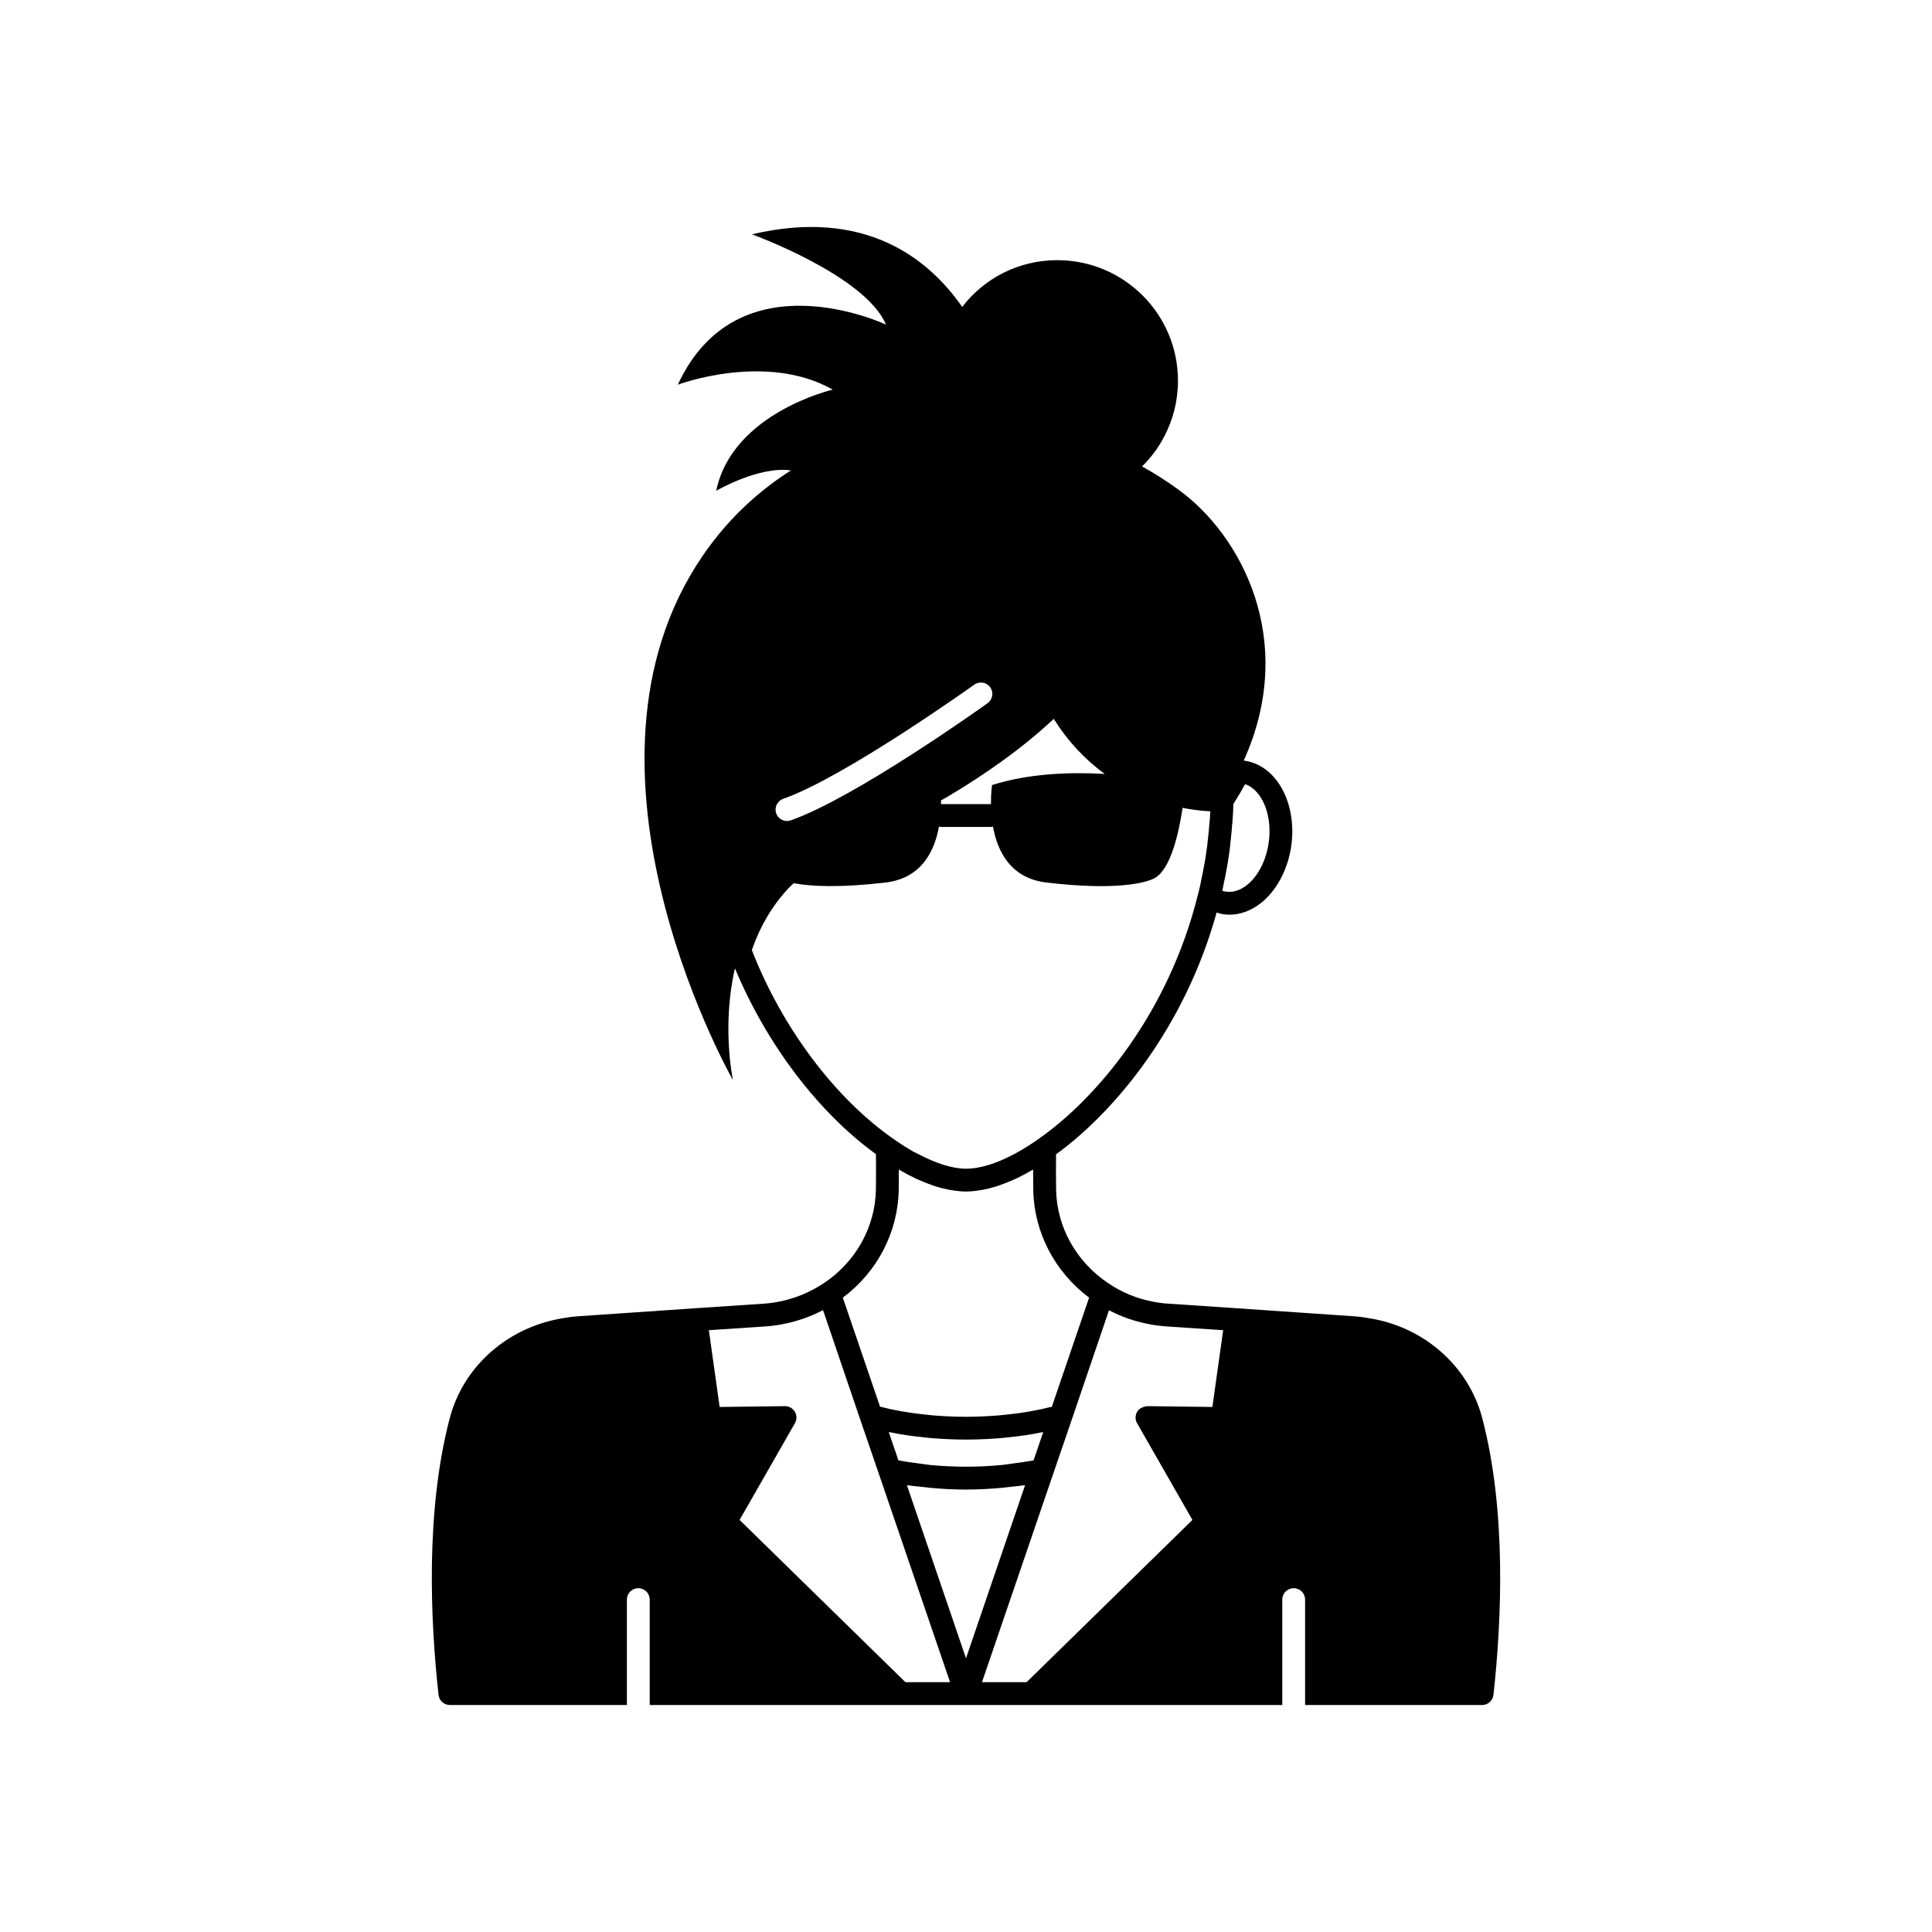 <?xml version="1.0" encoding="UTF-8"?>
<!-- The Best Svg Icon site in the world: iconSvg.co, Visit us! https://iconsvg.co -->
<svg fill="#000000" width="800px" height="800px" version="1.1" viewBox="144 144 512 512" xmlns="http://www.w3.org/2000/svg">
 <path d="m536.84 519.91c-3.691-14.109-15.828-24.598-30.719-26.68-0.82-0.176-1.672-0.258-2.508-0.332l-0.719-0.07c-0.102-0.012-0.211-0.016-0.312-0.016l-30.777-2.109-18.156-1.211c-1.418-0.094-2.836-0.277-4.195-0.555-4.234-0.828-8.117-2.418-11.535-4.727-0.004-0.004-0.008-0.004-0.016-0.004-0.008-0.004-0.012-0.012-0.02-0.016-8.594-5.648-13.828-14.969-14.004-24.918-0.043-3.34-0.043-6.449-0.012-9.359 15.48-11.258 34.094-33.539 42.551-64.086 0.57 0.168 1.133 0.375 1.723 0.453 0.562 0.078 1.121 0.117 1.684 0.117 2.801 0 5.555-0.98 8.07-2.879 4.336-3.277 7.445-9.07 8.324-15.492 0.879-6.414-0.566-12.828-3.863-17.152-2.293-3.012-5.289-4.844-8.684-5.301-0.023-0.004-0.051 0-0.074-0.004 14.363-31.762-0.613-59.887-17.578-72.012-3.023-2.168-6.144-4.184-9.371-5.945 2.367-2.316 4.383-4.988 5.894-7.961 2.316-4.383 3.629-9.422 3.629-14.762 0-17.633-14.309-31.941-31.992-31.941-10.277 0-19.398 4.836-25.191 12.395-9.062-13.051-25.988-26.25-55.715-19.246 0 0 30.027 10.883 35.52 23.93 0 0-39.195-18.59-55.168 15.922 0 0 23.324-8.766 41.059 1.309 0 0-26.602 6.148-30.883 26.801 0 0 11.336-6.602 19.801-5.391-8.16 5.188-15.469 11.84-21.512 20-41.312 55.621 4.133 137.99 6.144 141.57-0.273-1.41-2.871-14.844 0.535-29.617 8.367 20.07 22.051 38.156 37.363 49.246 0.031 2.922 0.035 6.043-0.012 9.387-0.176 9.996-5.406 19.312-13.988 24.926 0 0-0.004 0-0.008 0.004-3.594 2.348-7.504 3.949-11.656 4.762-1.324 0.273-2.699 0.457-4.125 0.547l-18.145 1.211-30.773 2.109c-0.102 0-0.211 0.004-0.316 0.016l-0.719 0.07c-0.84 0.074-1.691 0.156-2.309 0.297-15.094 2.117-27.227 12.605-30.918 26.715-6.402 24.496-5.141 53.352-2.949 73.238 0.168 1.531 1.461 2.695 3.004 2.695h46.914v-27.93c0-1.672 1.352-3.023 3.023-3.023s3.023 1.352 3.023 3.023v27.93h167.64v-27.93c0-1.672 1.352-3.023 3.023-3.023s3.023 1.352 3.023 3.023v27.93h46.914c1.543 0 2.836-1.16 3.004-2.695 2.191-19.887 3.453-48.742-2.949-73.238zm-68.887-139.98c0.164-0.762 0.316-1.508 0.426-2.16 0.203-0.812 0.359-1.672 0.523-2.594 0.211-0.957 0.375-1.969 0.535-2.988 0.363-2.184 0.621-4.371 0.828-6.59 0.109-1.055 0.211-2.055 0.23-2.789 0.074-0.457 0.137-0.988 0.129-1.18 0.133-1.52 0.191-3.031 0.234-4.578 1.121-1.746 2.164-3.5 3.106-5.238 1.645 0.543 2.84 1.73 3.59 2.723 2.344 3.078 3.344 7.816 2.676 12.672v0.004c-0.664 4.863-2.898 9.16-5.977 11.488-1.191 0.898-3.09 1.91-5.285 1.594-0.363-0.051-0.707-0.125-1.043-0.23 0.012-0.047 0.02-0.086 0.027-0.133zm-31.184-30.832c-9.23-0.523-20.125-0.145-29.863 2.953 0 0-0.32 2.082-0.293 5.051h-13.223-0.008c0.004-0.344 0.008-0.684 0.004-1 0.441-0.254 0.914-0.484 1.352-0.742 14.973-8.84 24.207-16.766 28.512-20.852 3.684 5.871 8.227 10.734 13.52 14.59zm-85.211 6.598c16.203-5.668 50.297-30.008 50.637-30.254 1.379-0.973 3.258-0.656 4.223 0.699 0.969 1.359 0.66 3.246-0.699 4.215-1.426 1.023-35.152 25.094-52.16 31.047-0.328 0.117-0.668 0.168-1 0.168-1.25 0-2.414-0.781-2.856-2.023-0.551-1.574 0.281-3.301 1.855-3.852zm-8.305 40.109c2.176-6.383 5.492-11.957 9.863-16.578 0.391-0.41 0.832-0.773 1.238-1.168 4.477 0.844 12.117 1.242 24.234-0.164 9.605-1.105 13.078-8.328 14.25-14.859 0.184 0.035 0.355 0.109 0.551 0.109h13.379c0.137 0 0.25-0.059 0.383-0.078 1.164 6.527 4.668 13.734 14.266 14.824 18.035 2.117 26.199 0.203 28.719-1.258 4.211-2.535 6.297-12.121 7.262-18.543 1.887 0.375 4.445 0.777 7.34 0.918-0.035 0.762-0.074 1.527-0.141 2.356l-0.098 0.797c-0.051 0.957-0.145 1.863-0.246 2.856-0.191 2.098-0.438 4.141-0.777 6.223-0.145 0.891-0.285 1.781-0.531 2.938-0.129 0.723-0.25 1.445-0.469 2.344-0.191 1.105-0.434 2.211-0.668 3.231l-0.301 1.152c-7.766 31.578-26.977 54.281-42.387 65.004-7.137 5.039-13.922 7.809-19.113 7.809-3.617 0-8.031-1.422-12.777-3.941-0.363-0.191-0.703-0.316-1.07-0.523-1.719-0.969-3.481-2.086-5.266-3.344-0.008-0.004-0.012-0.008-0.02-0.012-15.578-10.812-29.582-29.484-37.621-50.09zm38.914 63.547c0.023-1.855 0.035-3.656 0.035-5.391 0.148 0.086 0.289 0.145 0.441 0.23 1.398 0.809 2.781 1.543 4.141 2.18 0.215 0.102 0.426 0.184 0.637 0.277 1.25 0.562 2.477 1.047 3.68 1.457 0.223 0.078 0.449 0.164 0.672 0.238 1.297 0.414 2.555 0.727 3.789 0.957 0.266 0.051 0.527 0.09 0.789 0.129 1.254 0.203 2.481 0.336 3.652 0.336s2.398-0.133 3.648-0.332c0.262-0.043 0.52-0.078 0.785-0.129 1.234-0.23 2.496-0.547 3.793-0.961 0.219-0.07 0.445-0.16 0.664-0.234 1.211-0.414 2.445-0.902 3.703-1.469 0.203-0.094 0.406-0.172 0.609-0.266 1.363-0.637 2.754-1.379 4.156-2.191 0.145-0.086 0.285-0.141 0.43-0.227 0 1.738 0.012 3.539 0.035 5.406 0.199 11.191 5.688 21.691 14.797 28.523l-9.875 28.926c-0.438 0.098-0.891 0.191-1.402 0.297-0.801 0.223-1.602 0.402-2.531 0.562-2.469 0.52-5.266 0.934-8.602 1.266-1.602 0.191-3.25 0.289-4.953 0.383-3.414 0.195-7.121 0.195-10.543 0-1.699-0.094-3.344-0.191-5.008-0.391-3.277-0.328-6.074-0.742-8.676-1.285-0.801-0.133-1.598-0.312-2.621-0.59-0.406-0.082-0.793-0.191-1.195-0.281l-9.859-28.883c9.121-6.805 14.605-17.301 14.809-28.539zm38.301 64.164-2.562 7.5c-1.793 0.332-3.617 0.59-5.445 0.82-0.988 0.125-1.957 0.309-2.953 0.402-6.297 0.598-12.715 0.598-19.012 0-0.996-0.094-1.965-0.277-2.953-0.402-1.832-0.23-3.652-0.488-5.449-0.82l-2.562-7.504c0.137 0.023 0.266 0.047 0.398 0.066 2.684 0.566 5.688 1.012 9.129 1.355 1.723 0.207 3.5 0.316 5.324 0.418 1.82 0.102 3.742 0.156 5.613 0.156 1.871 0 3.793-0.055 5.609-0.156 1.832-0.102 3.606-0.211 5.273-0.41 3.5-0.352 6.504-0.797 9.059-1.34 0.18-0.023 0.355-0.055 0.531-0.086zm-36.516 66.281-43.949-43 14.668-25.645c0.266-0.469 0.398-0.992 0.395-1.516-0.004-0.523-0.145-1.043-0.422-1.508-0.551-0.934-1.602-1.5-2.637-1.484l-17.293 0.215-2.856-20.344 14.887-0.992c1.695-0.109 3.359-0.332 4.922-0.656 3.641-0.711 7.141-1.945 10.445-3.672l0.621 1.824 9.27 27.266s0 0.004 0.004 0.004v0.004l4.938 14.402v0.004l18.477 54.047 0.359 1.051zm0.391-52.199c1.121 0.168 2.269 0.25 3.402 0.383 0.938 0.109 1.867 0.23 2.812 0.316 3.035 0.27 6.09 0.445 9.152 0.453 0.098-0.004 0.195 0.012 0.293 0.012s0.191-0.016 0.289-0.016c3.066-0.008 6.117-0.184 9.152-0.453 0.945-0.086 1.875-0.207 2.812-0.316 1.133-0.133 2.281-0.211 3.402-0.383l-15.656 45.871zm80.949-20.738-12.805-0.164h-0.004l-4.484-0.051c-1.047 0.156-2.09 0.555-2.637 1.484-0.277 0.465-0.414 0.984-0.422 1.508-0.004 0.523 0.125 1.047 0.395 1.516l14.668 25.645-43.949 43h-11.82l0.348-1.016 18.488-54.082v-0.004l4.938-14.402v-0.004s0-0.004 0.004-0.004l9.582-28.184 0.297-0.875c3.211 1.695 6.695 2.914 10.375 3.633 1.578 0.328 3.258 0.551 4.992 0.66l14.898 0.992z"/>
</svg>
